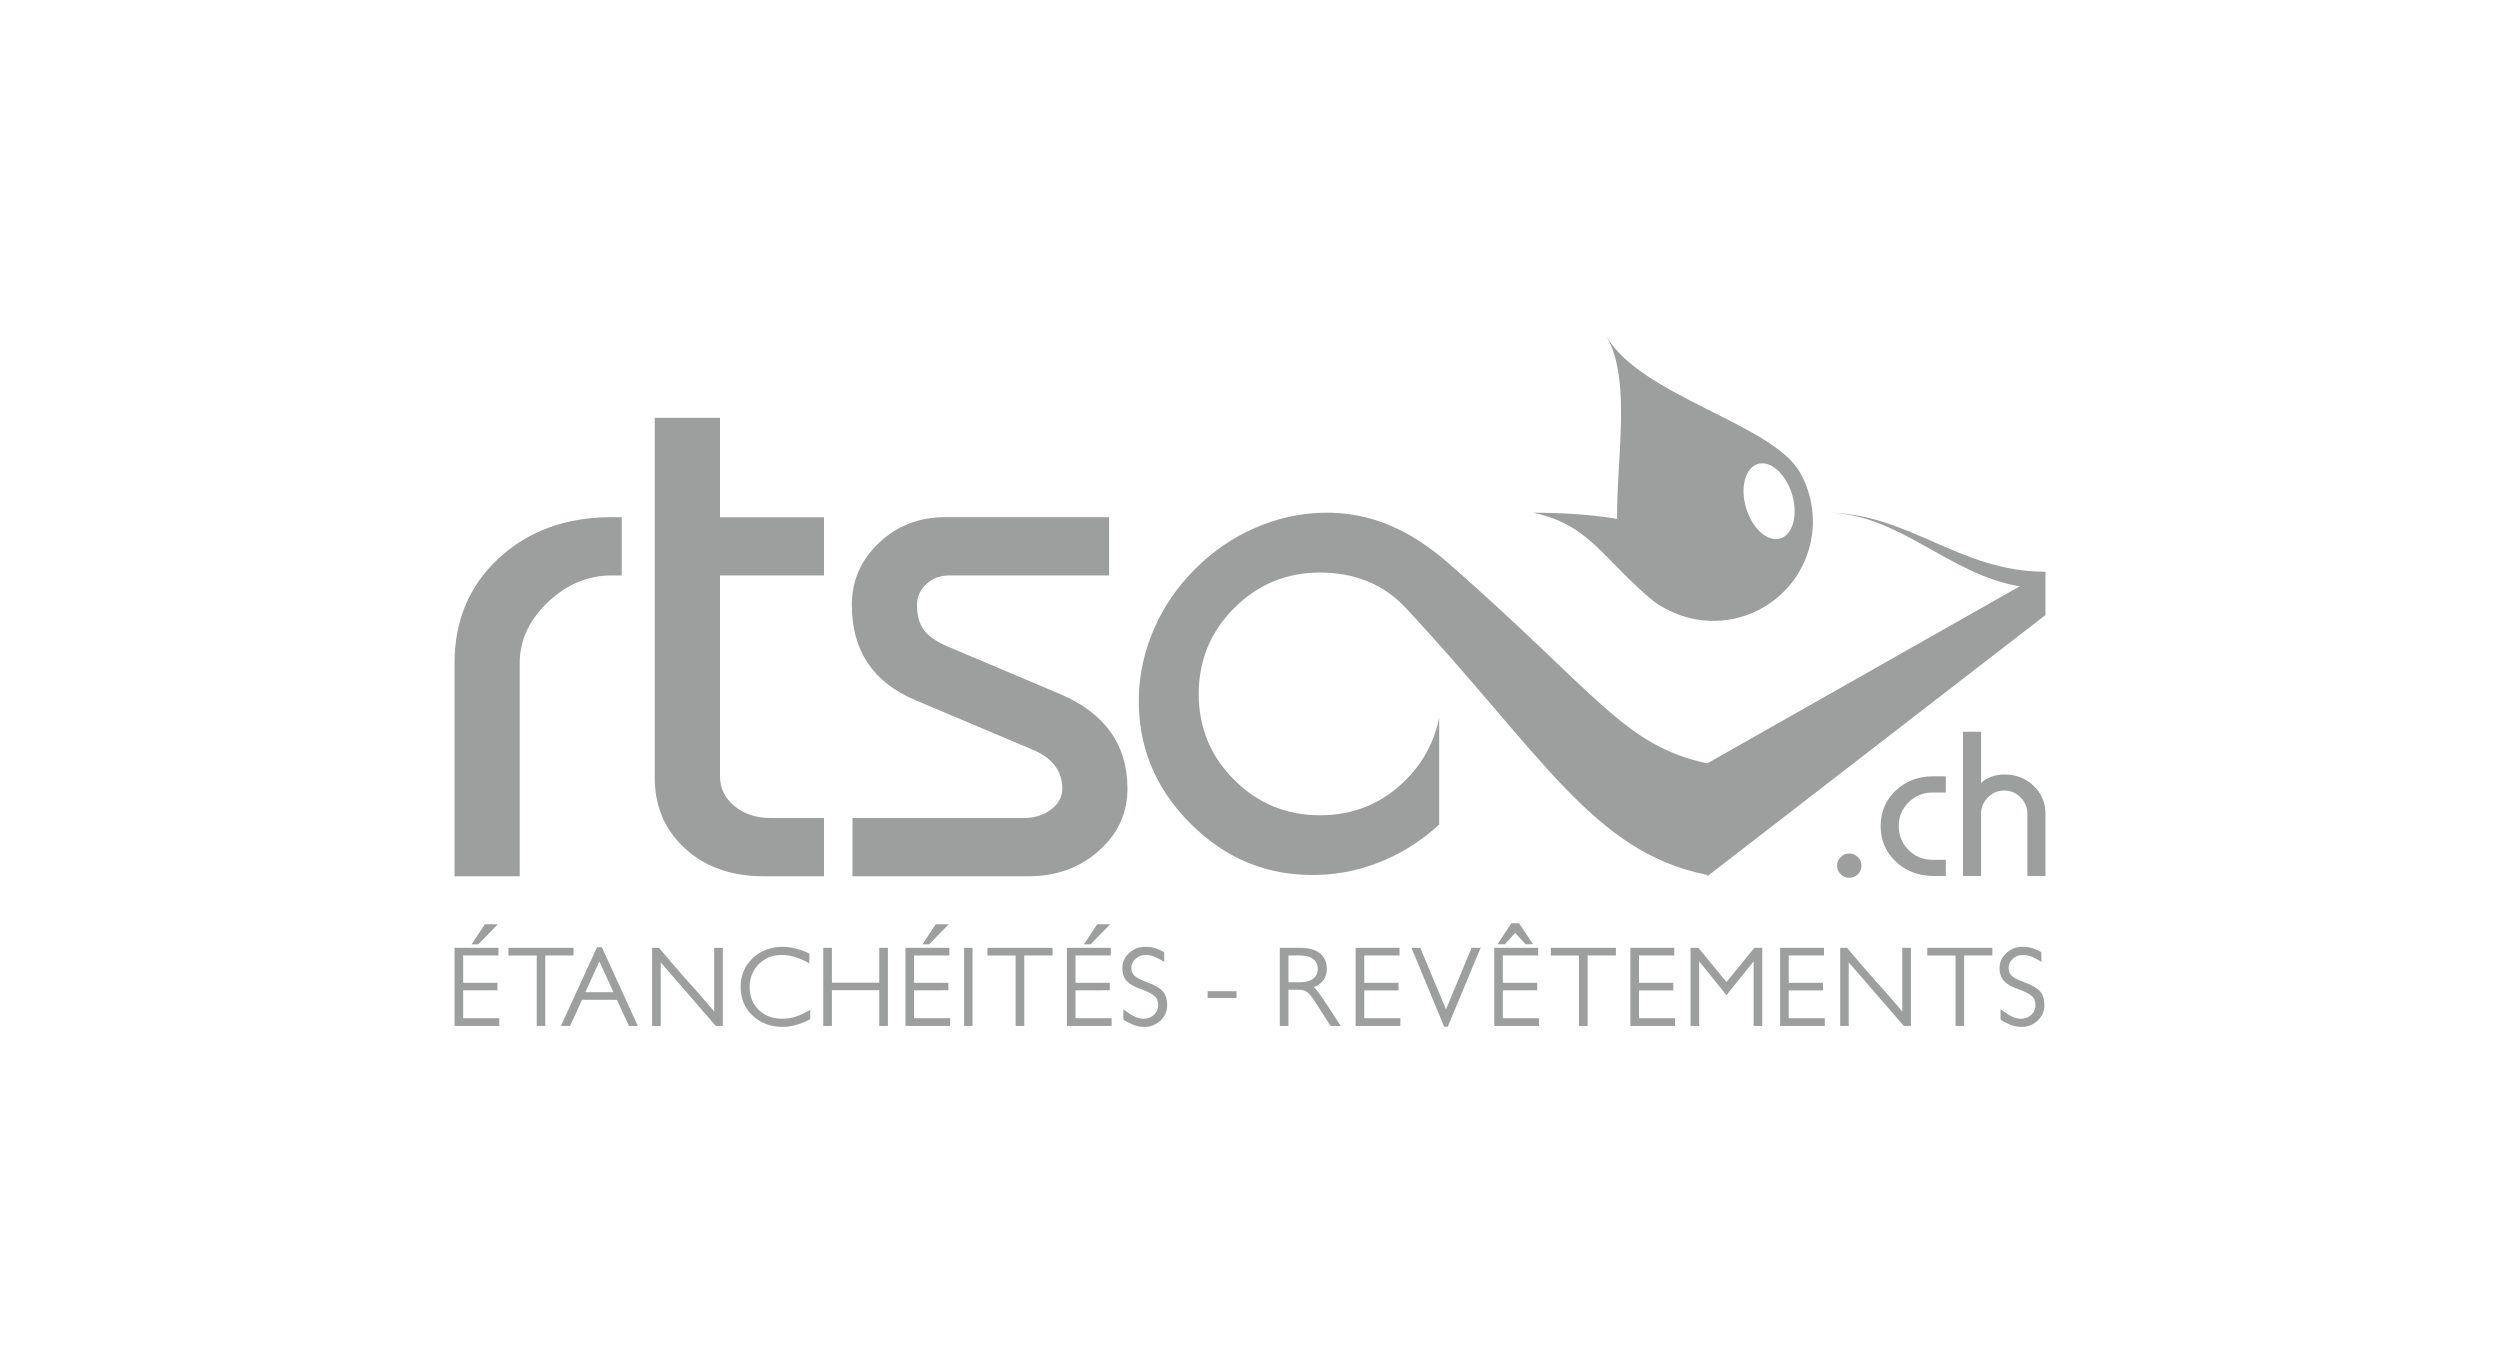 <?xml version="1.0" encoding="UTF-8"?>
<!DOCTYPE svg PUBLIC "-//W3C//DTD SVG 1.1//EN" "http://www.w3.org/Graphics/SVG/1.1/DTD/svg11.dtd">
<!-- Creator: CorelDRAW X8 -->
<svg xmlns="http://www.w3.org/2000/svg" xml:space="preserve" width="275px" height="150px" version="1.1" style="shape-rendering:geometricPrecision; text-rendering:geometricPrecision; image-rendering:optimizeQuality; fill-rule:evenodd; clip-rule:evenodd"
viewBox="0 0 27500 15000"
 xmlns:xlink="http://www.w3.org/1999/xlink">
 <defs>
  <style type="text/css">
   <![CDATA[
    .fil0 {fill:none}
    .fil2 {fill:#9D9E9E}
    .fil1 {fill:#9D9E9E;fill-rule:nonzero}
   ]]>
  </style>
 </defs>
 <g id="Plan_x0020_1">
  <rect class="fil0" width="27500" height="15000"/>
  <g id="_1280462304">
   <path class="fil1" d="M7202 4596l718 0 0 1094 1144 0 0 640 -1144 0 0 2208c0,131 52,239 158,328 105,88 239,132 401,132l585 0 0 641 -662 0c-357,0 -646,-102 -867,-306 -222,-203 -333,-463 -333,-780l0 -3957z"/>
   <path class="fil1" d="M6726 5689l113 0 0 641 -113 0c-260,0 -494,98 -700,295 -206,196 -309,419 -309,669l0 2345 -717 0 0 -2345c0,-468 162,-853 487,-1154 325,-300 738,-451 1239,-451z"/>
   <path class="fil1" d="M11353 8244l-1281 -541c-469,-196 -702,-547 -702,-1049 0,-265 99,-493 297,-681 199,-189 443,-284 729,-284l1804 0 0 641 -1760 0c-98,0 -181,31 -250,94 -68,63 -103,139 -103,230 0,115 25,207 74,274 49,67 132,126 250,178l1244 526c499,211 747,559 747,1042 0,270 -105,499 -315,685 -210,187 -469,280 -778,280l-1932 0 0 -641 1885 0c116,0 217,-31 299,-93 83,-63 124,-139 124,-231 0,-196 -111,-339 -332,-430z"/>
   <path class="fil1" d="M20342 9388c37,0 68,14 95,40 26,26 39,57 39,94 0,37 -13,69 -39,95 -27,26 -58,39 -95,39 -37,0 -68,-13 -94,-39 -27,-26 -40,-58 -40,-95 0,-37 13,-68 40,-94 26,-26 57,-40 94,-40zm914 -670c-102,0 -189,36 -262,108 -72,72 -108,159 -108,261 0,103 36,191 108,263 73,72 160,108 262,108l148 0 0 178 -148 0c-160,-4 -294,-57 -403,-159 -111,-105 -166,-235 -166,-390 0,-155 55,-285 166,-391 111,-104 245,-156 403,-156l148 0 0 178 -148 0zm337 918l0 -1587 199 0 0 566c23,-28 59,-50 107,-69 48,-18 97,-27 148,-27 127,0 235,41 322,124 87,83 131,186 131,309l0 684 -199 0 0 -684c0,-70 -25,-130 -75,-181 -49,-50 -109,-75 -179,-75 -70,0 -130,25 -180,75 -50,51 -75,111 -75,181l0 684 -199 0z"/>
   <path class="fil1" d="M13576 6689c-260,259 -390,575 -390,944 0,370 129,685 390,945 259,260 574,390 945,390 369,0 685,-130 944,-390 160,-160 272,-347 336,-562 12,-41 22,-81 30,-122l0 1176c-176,162 -372,291 -587,385 -241,106 -491,163 -750,169 -542,15 -1008,-173 -1399,-565 -392,-391 -581,-859 -568,-1401 8,-259 65,-508 171,-749 106,-241 256,-458 448,-650 193,-193 409,-342 650,-448 241,-106 490,-164 749,-171 542,-14 986,201 1402,567 1632,1432 1915,1994 2833,2190l3436 -1947c-800,-138 -1331,-811 -2137,-811 921,0 1464,650 2421,650l0 0 0 0 0 185 0 292 -3720 2873 0 -15c-1255,-248 -1817,-1328 -3315,-2935 -250,-270 -575,-391 -944,-391 -370,0 -685,130 -945,391z"/>
   <path class="fil1" d="M5476 10167l-143 0 -146 221 73 0 216 -221zm16 1118l0 -85 -397 0 0 -306 377 -1 0 -82 -377 0 0 -301 388 0 0 -84 -483 0 0 859 492 0zm817 -775l0 -84 -716 0 0 85 311 0 0 774 94 0 0 -775 311 0zm707 775l-395 -865 -54 0 -397 865 101 0 131 -287 384 0 132 287 98 0zm-268 -371l-309 0 154 -338 155 338zm1203 371l0 -859 -95 0 0 700c-48,-57 -96,-113 -144,-168 -48,-55 -96,-110 -145,-163 -53,-59 -106,-119 -157,-180 -52,-60 -106,-124 -161,-189l-76 0 0 859 95 0 0 -699 605 699 78 0zm962 -75l0 -101c-29,16 -56,30 -79,41 -24,11 -48,21 -73,30 -48,17 -101,26 -159,26 -104,0 -190,-32 -257,-98 -66,-64 -99,-148 -99,-252 0,-100 34,-183 101,-250 34,-34 72,-59 113,-76 41,-17 87,-25 138,-25 53,0 102,7 148,23 26,8 50,17 75,27 24,10 51,25 82,43l0 -108c-25,-13 -50,-24 -73,-33 -24,-8 -50,-16 -76,-23 -51,-13 -99,-19 -145,-19 -132,0 -242,42 -330,126 -88,84 -132,188 -132,315 0,128 44,234 132,316 88,83 199,124 334,124 47,0 98,-8 153,-24 26,-8 51,-17 75,-27 24,-10 48,-21 72,-35zm854 75l0 -859 -95 0 0 383 -521 0 0 -383 -95 0 0 859 95 0 0 -393 521 0 0 393 95 0zm669 -1118l-143 0 -146 221 73 0 216 -221zm16 1118l0 -85 -397 0 0 -306 377 -1 0 -82 -377 0 0 -301 388 0 0 -84 -483 0 0 859 492 0zm246 0l0 -859 -93 0 0 859 93 0zm880 -775l0 -84 -716 0 0 85 310 0 0 774 95 0 0 -775 311 0zm634 -343l-143 0 -146 221 73 0 216 -221zm16 1118l0 -85 -397 0 0 -306 377 -1 0 -82 -377 0 0 -301 388 0 0 -84 -483 0 0 859 492 0zm611 -226c0,-67 -17,-120 -50,-156 -16,-19 -39,-36 -69,-53 -30,-17 -66,-32 -108,-48 -62,-23 -106,-45 -131,-67 -24,-21 -36,-51 -36,-91 0,-37 16,-70 47,-98 15,-14 32,-24 50,-31 18,-7 39,-10 62,-10 38,0 72,7 102,22 17,8 32,16 47,23 15,8 33,18 54,30l-2 -106c-17,-11 -42,-23 -78,-37 -38,-15 -81,-22 -130,-22 -69,0 -128,23 -177,69 -49,45 -74,100 -74,163 0,64 17,113 52,148 16,16 37,32 63,47 26,15 56,28 91,39 65,23 113,47 146,73 28,23 42,57 42,102 0,43 -15,78 -46,107 -31,29 -70,43 -115,43 -28,0 -58,-7 -90,-20 -16,-8 -34,-17 -54,-29 -20,-13 -46,-31 -78,-55l0 113c12,10 26,18 42,27 15,8 33,16 54,25 41,19 87,29 137,29 67,0 125,-23 175,-70 49,-46 74,-102 74,-167zm763 -81l0 -75 -318 0 0 75 318 0zm1146 307l-171 -262c-12,-17 -23,-34 -34,-51 -12,-17 -24,-34 -37,-52 -9,-14 -19,-26 -28,-35 -8,-10 -17,-18 -26,-25 33,-13 64,-34 92,-63 34,-36 51,-83 51,-139 0,-76 -26,-133 -79,-174 -26,-20 -57,-35 -92,-44 -36,-9 -76,-14 -122,-14l-224 0 0 859 95 0 0 -398 111 0c27,0 50,4 69,12 19,8 35,19 48,33 14,16 29,34 42,54 14,20 28,42 43,65l150 234 112 0zm-253 -628c0,48 -17,84 -51,109 -34,26 -84,39 -149,39l-122 0 0 -295 128 0c61,0 109,13 145,40 33,23 49,59 49,107zm909 628l0 -85 -397 0 0 -306 377 0 0 -83 -377 0 0 -301 388 0 0 -84 -483 0 0 859 492 0zm883 -859l-100 0 -281 677 -283 -677 -97 0 360 868 39 0 362 -868zm576 -40l-153 -230 -86 0 -151 231 80 0 114 -125 114 125 82 -1zm65 899l0 -85 -397 0 0 -306 378 -1 0 -82 -378 0 0 -301 389 0 0 -84 -483 0 0 859 491 0zm847 -775l0 -84 -716 0 0 85 310 0 0 774 95 0 0 -775 311 0zm651 775l0 -85 -397 0 0 -306 377 0 0 -83 -377 0 0 -301 388 0 0 -84 -483 0 0 859 492 0zm959 0l0 -859 -87 0 -307 376 -309 -376 -86 0 0 859 95 0 0 -710 300 372 299 -372 0 710 95 0zm688 0l0 -85 -397 0 0 -306 377 0 0 -83 -377 0 0 -301 388 0 0 -84 -483 0 0 859 492 0zm947 0l0 -859 -95 0 0 700c-48,-57 -97,-113 -144,-168 -48,-55 -96,-110 -145,-163 -53,-59 -106,-119 -158,-180 -51,-60 -105,-124 -160,-189l-76 0 0 859 94 0 0 -699 606 699 78 0zm896 -775l0 -84 -716 0 0 85 311 0 0 774 94 0 0 -775 311 0zm572 549c0,-67 -16,-120 -49,-156 -17,-19 -40,-36 -70,-53 -30,-17 -66,-32 -108,-48 -61,-23 -105,-45 -131,-67 -23,-21 -35,-51 -35,-91 0,-37 15,-70 46,-98 16,-14 32,-24 51,-31 18,-7 39,-10 62,-10 37,0 71,7 102,22 16,8 32,16 47,23 15,8 33,18 54,30l-3 -106c-16,-11 -42,-23 -77,-37 -38,-15 -82,-22 -130,-22 -69,0 -128,23 -177,69 -50,45 -75,100 -75,163 0,64 18,113 53,148 16,16 37,32 63,47 26,15 56,28 91,39 65,23 113,47 145,73 29,23 43,57 43,102 0,43 -15,78 -46,107 -32,29 -70,43 -115,43 -29,0 -59,-7 -90,-20 -16,-8 -34,-17 -54,-29 -20,-13 -46,-31 -79,-55l0 113c13,10 27,18 42,27 16,8 34,16 54,25 42,19 87,29 137,29 68,0 126,-23 175,-70 50,-46 74,-102 74,-167z"/>
   <path class="fil2" d="M16862 5640c636,129 783,536 1338,979 585,465 1456,-979 -1338,-979z"/>
   <path class="fil2" d="M19795 5189c-302,-524 -1747,-837 -2121,-1485 374,648 -77,2056 226,2579 302,523 971,702 1494,400 524,-302 703,-971 401,-1494zm-481 -77c-133,63 -175,293 -94,514 80,222 253,351 386,288 132,-62 175,-292 94,-514 -81,-221 -253,-350 -386,-288z"/>
  </g>
 </g>
</svg>
